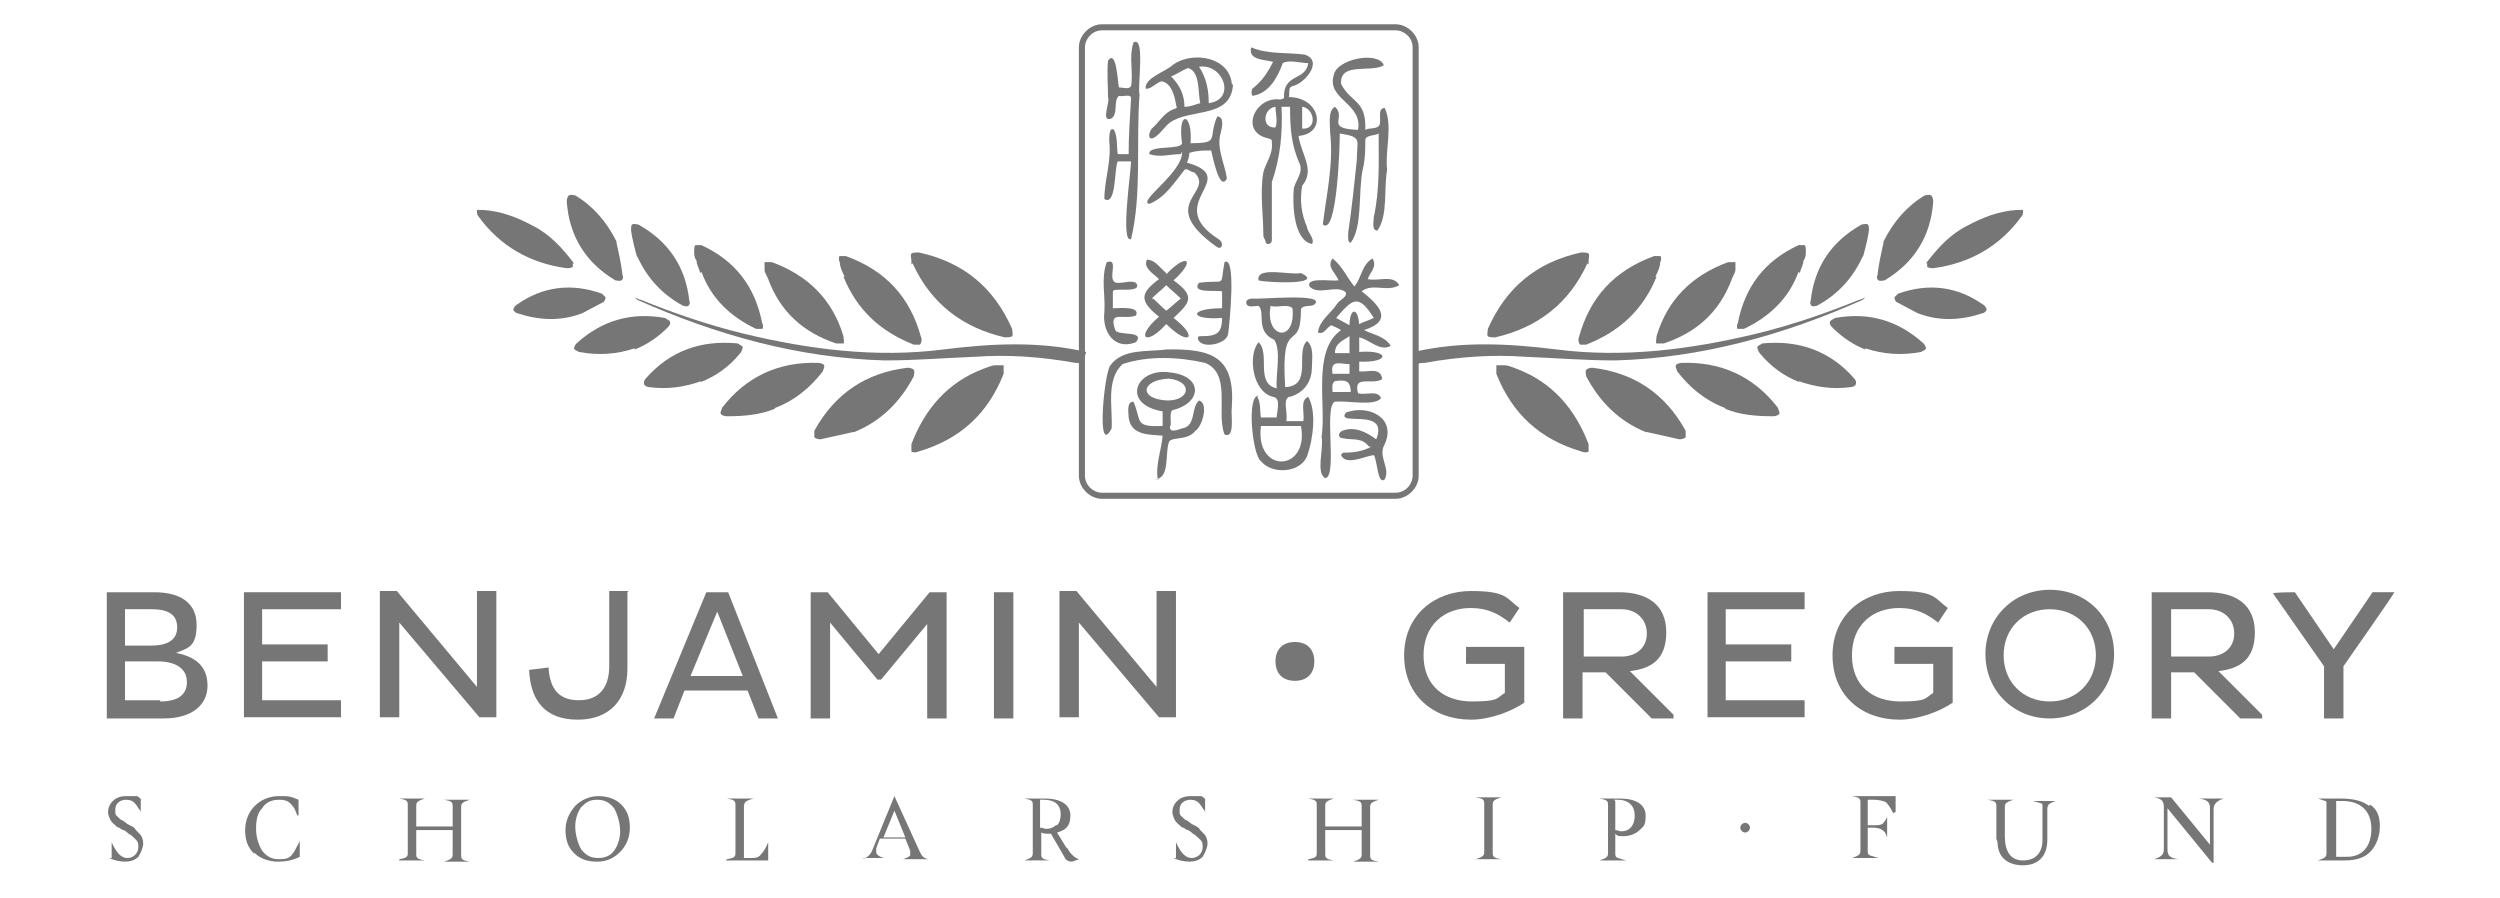 <?xml version="1.0" encoding="UTF-8"?>
<svg xmlns="http://www.w3.org/2000/svg" version="1.1" viewBox="0 0 206 74">
  <defs>
    <style>
      .cls-1 {
        fill: #777676;
      }
    </style>
  </defs>
  <!-- Generator: Adobe Illustrator 28.7.4, SVG Export Plug-In . SVG Version: 1.2.0 Build 166)  -->
  <g>
    <g id="Layer_1">
      <g>
        <g>
          <g>
            <path class="cls-1" d="M9.2,70.7c0-.3,0-.8,0-1.3h0c.4.9.8,1.3,1.3,1.3s.9-.4.9-.9-.1-.5-.4-.8c-.1-.1-.2-.2-.4-.3,0,0-.2-.2-.4-.3-.2,0-.3-.2-.4-.2s-.2-.1-.3-.2c-.4-.3-.5-.6-.6-1,0-.4.1-.7.4-1s.7-.4,1.1-.4.5,0,.6,0h.3c.2.1.2.2.3.2,0,.5,0,.9,0,1.2h0c0-.2-.1-.3-.2-.4,0,0-.1-.2-.2-.3-.2-.3-.5-.4-.8-.4-.5,0-.9.3-.9.8s0,.4.3.7c.1.1.2.2.3.2l.4.3.4.2c0,0,.2.1.3.3.1.1.2.2.3.3.2.2.3.5.3.8s-.2.8-.4,1.1c-.3.3-.7.4-1.1.4s-.9-.1-1.3-.3Z"/>
            <path class="cls-1" d="M20.9,70.3c-.5-.5-.7-1.1-.7-1.9s.3-1.5.8-2,1.2-.8,2-.8.9,0,1.6.3c0,.5,0,1,0,1.3h-.1c0,0-.2-.5-.2-.5,0,0-.1-.2-.2-.3-.3-.4-.6-.5-1.1-.5-.6,0-1.1.2-1.4.7-.4.4-.5,1-.5,1.7s.2,1.3.5,1.8c.4.5.8.7,1.4.7s.8-.1,1-.3.4-.6.7-1.2h0c0,.4,0,.8,0,1.3-.6.3-1.2.4-1.8.4s-1.4-.2-1.9-.7Z"/>
            <path class="cls-1" d="M32.9,70.8c.6-.1.7-.2.7-.5v-4c0-.3-.1-.4-.7-.5h0c.7,0,1.4,0,2.1,0h0c-.6.2-.7.3-.7.6v1.7h3v-1.7c0-.3-.1-.4-.7-.5h0c.7,0,1.4,0,2.1,0h0c-.6.2-.7.3-.7.6v4c0,.3.1.4.7.5h0c-.7,0-1.4,0-2.1,0h0c.6-.2.7-.3.7-.6v-2h-3v2c0,.3.1.4.7.5h0c-.7,0-1.4,0-2.1,0h0Z"/>
            <path class="cls-1" d="M51.2,66.3c.5.5.7,1.1.7,1.9s-.3,1.5-.8,2c-.5.5-1.1.8-1.9.8s-1.4-.2-1.9-.7c-.5-.5-.7-1.1-.7-1.9s.3-1.4.8-2c.5-.5,1.2-.8,1.9-.8s1.4.2,1.9.7ZM50.6,70.1c.3-.4.5-1,.5-1.6s-.2-1.4-.5-1.9c-.4-.5-.8-.7-1.4-.7s-.9.2-1.3.6c-.3.4-.5,1-.5,1.6s.2,1.4.5,1.9c.4.5.8.7,1.4.7s1-.2,1.3-.6Z"/>
            <path class="cls-1" d="M59.9,70.8c.6-.1.7-.2.7-.5v-4c0-.3-.1-.4-.7-.5h0c.7,0,1.5,0,2.2,0h0c-.4.1-.6.2-.7.3,0,0-.1.2-.1.3v4.3h.4c.5,0,.8,0,1-.3.2-.2.4-.5.6-1h0c0,.4,0,.9,0,1.5-1.2,0-2.3,0-3.5,0h0Z"/>
            <path class="cls-1" d="M71.1,70.8c.4-.2.6-.3.8-.8l1.8-4.4h0l2.1,4.6c.2.4.3.5.7.6h0c-.7,0-1.4,0-2.1,0h0c.3-.1.5-.2.6-.3,0,0,0,0,0-.2s0-.1,0-.2l-.4-1h-2.1l-.3.8c0,.1,0,.2,0,.3,0,.2.2.4.7.5h0c-.6,0-1.1,0-1.7,0h0ZM72.7,69h1.9l-.9-2.2h0l-.9,2.2Z"/>
            <path class="cls-1" d="M87.9,69.8c.3.6.7.9,1,1h0c-.3.1-.5.2-.6.2-.2,0-.5-.1-.6-.4l-1.1-1.9s0,0-.2,0c-.2,0-.4,0-.6-.1v1.8c0,.3.1.4.7.5h0c-.7,0-1.4,0-2.1,0h0c.6-.2.7-.3.7-.6v-4c0-.3-.1-.4-.7-.5h0c.5,0,1.1,0,1.7,0,1.3,0,2.1.5,2.1,1.4s-.4,1.2-1.1,1.4l.8,1.3ZM87.1,68c.2-.2.3-.5.3-.9,0-.8-.5-1.2-1.4-1.2s-.2,0-.3,0v2.3c.2,0,.4.1.5.1.3,0,.6-.1.8-.3Z"/>
            <path class="cls-1" d="M96.9,70.7c0-.3,0-.8,0-1.3h0c.4.9.8,1.3,1.3,1.3s.9-.4.9-.9-.1-.5-.4-.8c-.1-.1-.2-.2-.4-.3,0,0-.2-.2-.4-.3-.2,0-.3-.2-.4-.2s-.2-.1-.3-.2c-.4-.3-.5-.6-.6-1,0-.4.1-.7.4-1s.7-.4,1.1-.4.5,0,.6,0h.3c.2.1.2.2.3.2,0,.5,0,.9,0,1.2h0c0-.2-.1-.3-.2-.4,0,0-.1-.2-.2-.3-.2-.3-.5-.4-.8-.4-.5,0-.9.3-.9.8s0,.4.3.7c.1.1.2.2.3.2l.4.3.4.2c0,0,.2.1.3.3.1.1.2.2.3.3.2.2.3.5.3.8s-.2.8-.4,1.1c-.3.3-.7.4-1.1.4s-.9-.1-1.3-.3Z"/>
            <path class="cls-1" d="M107.8,70.8c.6-.1.7-.2.7-.5v-4c0-.3-.1-.4-.7-.5h0c.7,0,1.4,0,2.1,0h0c-.6.2-.7.3-.7.6v1.7h3v-1.7c0-.3-.1-.4-.7-.5h0c.7,0,1.4,0,2.1,0h0c-.6.2-.7.3-.7.6v4c0,.3.1.4.7.5h0c-.7,0-1.4,0-2.1,0h0c.6-.2.7-.3.7-.6v-2h-3v2c0,.3.1.4.7.5h0c-.7,0-1.4,0-2.1,0h0Z"/>
            <path class="cls-1" d="M123,70.3c0,.3.1.4.7.5h0c-.7,0-1.4,0-2.1,0h0c.6-.2.7-.3.7-.6v-4c0-.3-.1-.4-.7-.5h0c.7,0,1.4,0,2.1,0h0c-.6.2-.7.3-.7.6v4Z"/>
            <path class="cls-1" d="M133.1,68.7v1.6c0,.2,0,.3.2.4.1,0,.3.1.7.2h0c-.7,0-1.5,0-2.2,0h0c.6-.2.7-.3.7-.6v-4c0-.3-.1-.4-.7-.5h0c.6,0,1.1,0,1.7,0,1.3,0,2.1.5,2.1,1.4s-.2.9-.5,1.2c-.3.3-.8.5-1.3.5s-.4,0-.6-.1ZM133.1,66v2.4c.2,0,.3.1.5.1.7,0,1.1-.5,1.1-1.3s-.5-1.3-1.4-1.3-.2,0-.3,0Z"/>
            <path class="cls-1" d="M143.8,67.8c.2,0,.4.2.4.4s-.2.4-.4.4-.4-.2-.4-.4.2-.4.4-.4Z"/>
            <path class="cls-1" d="M156,67h0c-.2-.4-.4-.7-.6-.9-.2-.1-.6-.2-1-.2h-.5v2.1h.5c.3,0,.5,0,.7-.1.1-.1.3-.3.4-.6h0c0,.6,0,1.2,0,1.7h0c-.1-.3-.2-.5-.4-.6-.1-.1-.4-.2-.7-.2h-.5v1.9c0,.2,0,.3.2.4.1,0,.3.1.7.2h0c-.7,0-1.5,0-2.2,0h0c.6-.2.7-.3.7-.6v-4c0-.3-.1-.4-.7-.5h0c1.2,0,2.4,0,3.6,0,0,.5,0,1,0,1.3Z"/>
            <path class="cls-1" d="M164.5,69.1v-2.7c0-.3-.1-.4-.7-.5h0c.7,0,1.4,0,2.1,0h0c-.6.2-.7.3-.7.6v2.4c0,1.3.5,2,1.5,2s1.6-.6,1.6-1.7v-2.7c0-.2,0-.3-.1-.3,0,0-.3-.1-.7-.2h0c.6,0,1.3,0,1.9,0h0c-.3.1-.5.2-.6.3,0,0-.1.2-.1.3v2.6c0,1.3-.7,2.1-2,2.1s-2.1-.7-2.1-1.9Z"/>
            <path class="cls-1" d="M182.2,71l-3.6-4.4h0v2s0,1.4,0,1.4c0,.5.2.7.9.8h0c-.7,0-1.3,0-2,0h0c.6-.2.8-.4.8-.8v-3.5c0-.5-.2-.7-.8-.8h0c.5,0,.9,0,1.4,0l3.2,3.9h0v-1.5s0-1.5,0-1.5c0-.5-.2-.7-.9-.8h0c.7,0,1.3,0,2,0h0c-.5.2-.8.4-.8.9v4.4h-.1Z"/>
            <path class="cls-1" d="M195.3,66.3c.6.4.8,1,.8,1.8s-.3,1.6-.8,2.1c-.5.5-1.2.7-2.1.7-.7,0-1.5,0-2.2,0h0c.6-.2.7-.3.7-.6v-4c0-.2,0-.3-.1-.3,0,0-.3-.1-.6-.2h0c.6,0,1.3,0,1.9,0,1,0,1.8.2,2.3.6ZM195.4,68.3c0-1.5-.9-2.3-2.4-2.3s-.4,0-.5,0v4.6c.2,0,.5,0,.9,0,1.3,0,2-.9,2-2.3Z"/>
          </g>
          <g>
            <path class="cls-1" d="M8.7,48.8h4c2.2,0,3.5.9,3.5,2.7s-.7,1.9-1.7,2.3c1.6.3,2.6,1.1,2.6,2.7s-1.3,2.7-3.6,2.7h-4.7v-10.4ZM12.4,53.2c1.3,0,2.2-.4,2.2-1.5s-.8-1.5-2.1-1.5h-2.2v3h2.1ZM13.2,57.8c1.4,0,2.2-.5,2.2-1.6s-.9-1.7-2.4-1.7h-2.7v3.2h2.9Z"/>
            <path class="cls-1" d="M20.1,59.2v-10.4h8v1.4h-6.5v2.9h5.4v1.4h-5.4v3.2h6.5v1.4h-8Z"/>
            <path class="cls-1" d="M32.9,51.3v7.8h-1.6v-10.4h1.4l6.6,7.9v-7.9h1.6v10.4h-1.4l-6.6-7.8Z"/>
            <path class="cls-1" d="M51.7,48.8v6.3c0,2.5-1.4,4.2-4.1,4.2s-3.9-1.6-4-4.1l1.6-.2c.1,1.7.8,2.7,2.5,2.7s2.5-1.1,2.5-2.8v-6.2h1.6Z"/>
            <path class="cls-1" d="M58.2,48.8h1.8l4.1,10.4h-1.6l-.9-2.3h-5.2l-.9,2.3h-1.6l4.3-10.4ZM56.9,55.7h4.3l-2.1-5.3-2.2,5.3Z"/>
            <path class="cls-1" d="M76.5,51.3l-3.9,4.7h-.3l-3.9-4.7v7.9h-1.6v-10.4h1.4l4.2,5.1,4.2-5.1h1.4v10.4h-1.6v-7.9Z"/>
            <path class="cls-1" d="M81.9,48.8h1.6v10.4h-1.6v-10.4Z"/>
            <path class="cls-1" d="M88.9,51.3v7.8h-1.6v-10.4h1.4l6.6,7.9v-7.9h1.6v10.4h-1.4l-6.6-7.8Z"/>
            <path class="cls-1" d="M106.7,52.9c1,0,1.6.6,1.6,1.6s-.6,1.6-1.6,1.6-1.6-.6-1.6-1.6.6-1.6,1.6-1.6Z"/>
            <path class="cls-1" d="M125.6,57.9c-1,.7-2.8,1.4-4.4,1.4-3.1,0-5.5-2-5.5-5.3s2.5-5.3,5.5-5.3,2.9.6,4,1.4l-.8,1.2c-.9-.7-1.8-1.2-3.2-1.2-2.2,0-3.9,1.4-3.9,3.9s1.7,3.8,4,3.8,2-.3,2.7-.7v-2.4h-3.2v-1.4h4.8v4.6Z"/>
            <path class="cls-1" d="M128.9,48.8h4.5c2.3,0,3.9,1,3.9,3.3s-1.3,3-3,3.2l3.6,3.6v.3h-1.8l-3.8-3.8h-1.9v3.8h-1.6v-10.4ZM130.5,50.2v3.9h3.1c1.2,0,2.1-.7,2.1-1.9s-.9-2-2.1-2h-3.1Z"/>
            <path class="cls-1" d="M140.7,59.2v-10.4h8v1.4h-6.5v2.9h5.4v1.4h-5.4v3.2h6.5v1.4h-8Z"/>
            <path class="cls-1" d="M160.9,57.9c-1,.7-2.8,1.4-4.4,1.4-3.1,0-5.5-2-5.5-5.3s2.5-5.3,5.5-5.3,2.9.6,4,1.4l-.8,1.2c-.9-.7-1.8-1.2-3.2-1.2-2.2,0-3.9,1.4-3.9,3.9s1.7,3.8,4,3.8,2-.3,2.7-.7v-2.4h-3.2v-1.4h4.8v4.6Z"/>
            <path class="cls-1" d="M168.9,48.6c3.1,0,5.3,2.3,5.3,5.3s-2.3,5.3-5.3,5.3-5.3-2.3-5.3-5.3,2.3-5.3,5.3-5.3ZM168.9,57.8c2.2,0,3.8-1.6,3.8-3.8s-1.6-3.8-3.8-3.8-3.8,1.6-3.8,3.8,1.6,3.8,3.8,3.8Z"/>
            <path class="cls-1" d="M177.4,48.8h4.5c2.3,0,3.9,1,3.9,3.3s-1.3,3-3,3.2l3.6,3.6v.3h-1.8l-3.8-3.8h-1.9v3.8h-1.6v-10.4ZM178.9,50.2v3.9h3.1c1.2,0,2.1-.7,2.1-1.9s-.9-2-2.1-2h-3.1Z"/>
            <path class="cls-1" d="M191.5,54.9l-4.2-6h0c0-.1,1.8-.1,1.8-.1l3.2,4.7,3.2-4.7h1.8c0,.1-4.2,6.1-4.2,6.1v4.3h-1.6v-4.2Z"/>
          </g>
        </g>
        <g>
          <g>
            <path class="cls-1" d="M116.8,35.5"/>
            <path class="cls-1" d="M116.5,29c3.9-.9,7.8-.7,11.8-.2,5.5.7,11,0,16.4-1.3,2.9-.7,5.8-1.7,8.5-2.8.1,0,.3-.1.5-.2-.1.1-.1.1-.2.2-6.5,2.9-13.3,4.8-20.4,5-2.5,0-4.9-.2-7.4-.3-2.8-.2-5.5,0-8.3.5-.2,0-.4,0-.6.1"/>
            <path class="cls-1" d="M130.8,21.7c-1.5,3.3-4.1,5.3-7.6,6.1-.2,0-.5,0-.6-.1-.1-.1,0-.4,0-.6,1.5-3.4,4-5.5,7.7-6.3.2,0,.5,0,.6.1.1.1,0,.4,0,.6,0,0,0,.2,0,.3Z"/>
            <path class="cls-1" d="M125,30.4c2.9,1.1,4.8,3.3,5.9,6.2,0,.2,0,.5,0,.6-.1.1-.4.1-.6,0-3.4-1-5.7-3.1-7-6.4,0-.2,0-.5,0-.7.2,0,.5,0,.7,0,.3,0,.7.2,1,.3Z"/>
            <path class="cls-1" d="M136.5,22.8c-1.1,2.7-3,4.5-5.8,5.6-.2,0-.5,0-.5,0-.1-.1-.2-.4-.1-.6.9-3.3,2.9-5.5,6.2-6.7.2,0,.4,0,.5,0,.1,0,.1.4,0,.5,0,.4-.2.8-.4,1.2Z"/>
            <path class="cls-1" d="M135.6,35.6c-2.2-.9-3.8-2.5-4.9-4.6,0-.1-.1-.4,0-.5,0-.1.3-.2.5-.2,3.4.4,6,2.1,7.7,5.2,0,.1,0,.4,0,.5,0,.1-.3.2-.5.2-.9-.2-1.8-.4-2.7-.6Z"/>
            <path class="cls-1" d="M142.1,33.6c-1.6-.6-2.9-1.7-3.9-3,0-.1-.2-.4-.1-.5,0-.1.3-.2.5-.2,3.2-.1,5.9,1.1,7.9,3.7,0,.1.2.4.1.5,0,.1-.3.2-.5.2-1.3,0-2.7-.1-3.9-.6Z"/>
            <path class="cls-1" d="M142.7,23c-1,2.7-2.9,4.4-5.6,5.3-.2,0-.5,0-.6,0-.1,0,0-.4,0-.6.9-3,2.9-5,5.9-6.1.2,0,.5,0,.6,0,0,0,0,.4,0,.6,0,.3-.2.5-.3.8Z"/>
            <path class="cls-1" d="M148.3,31.5c-1.3-.5-2.4-1.3-3.3-2.4-.1-.1-.2-.4-.2-.5,0-.1.3-.2.4-.3,3-.3,5.6.6,7.6,2.9.1.1.2.3.1.5,0,.1-.3.2-.4.2-1.5.2-2.9,0-4.3-.5Z"/>
            <path class="cls-1" d="M148.2,22.4c-.8,2.2-2.4,3.7-4.5,4.7-.1,0-.4,0-.5,0-.1,0-.1-.3,0-.5.6-3,2.2-5.1,5-6.4.1,0,.4,0,.5,0,.1.1.1.3.1.5,0,.3,0,.5-.2.8,0,.3-.2.6-.3,1Z"/>
            <path class="cls-1" d="M158.7,21.7c1-1.3,2-2.4,3.4-3.1,1.3-.7,2.6-1.2,4.1-1.3.2,0,.3,0,.5,0,0,.2,0,.4-.1.5-1.8,2.5-4.3,3.9-7.3,4.3-.1,0-.3,0-.5-.1,0,0,0-.2,0-.3Z"/>
            <path class="cls-1" d="M153.7,28.8c-1-.4-1.9-1-2.7-1.8-.1-.1-.3-.3-.2-.5,0-.1.3-.2.4-.3,2.8-.5,5.2.2,7.3,2.1.1.1.2.3.2.4,0,.1-.2.2-.4.3-1.6.3-3.1.2-4.6-.3Z"/>
            <path class="cls-1" d="M155.2,19.9c.8-1.6,1.9-2.9,3.4-3.8.1,0,.4-.1.5,0,.1,0,.2.3.2.5-.2,2.8-1.5,5-4,6.5-.1,0-.4.1-.5,0-.1,0-.2-.3-.1-.4.1-.9.3-1.8.5-2.7Z"/>
            <path class="cls-1" d="M153.5,21.1c-.8,1.8-2.1,3.2-3.8,4.1-.1,0-.3.1-.4,0-.1,0-.2-.3-.1-.4.3-2.8,1.7-4.9,4.2-6.3.1,0,.4-.1.5,0,.1,0,.1.3.1.5-.1.7-.3,1.5-.5,2.2Z"/>
            <path class="cls-1" d="M158,25.8c-.6-.3-1.1-.6-1.7-.9-.1,0-.2-.3-.2-.4,0,0,.2-.2.3-.3,2.5-.9,4.9-.6,7,.9.1,0,.3.3.3.4,0,.1-.2.3-.3.3-1.8.6-3.6.7-5.4,0Z"/>
          </g>
          <g>
            <path class="cls-1" d="M89.2,35.5"/>
            <path class="cls-1" d="M89.5,29c-3.9-.9-7.8-.7-11.8-.2-5.5.7-11,0-16.4-1.3-2.9-.7-5.8-1.7-8.5-2.8-.1,0-.3-.1-.5-.2.1.1.1.1.2.2,6.5,2.9,13.3,4.8,20.4,5,2.5,0,4.9-.2,7.4-.3,2.8-.2,5.5,0,8.3.5.2,0,.4,0,.6.1"/>
            <path class="cls-1" d="M75.2,21.7c1.5,3.3,4.1,5.3,7.6,6.1.2,0,.5,0,.6-.1.1-.1,0-.4,0-.6-1.5-3.4-4-5.5-7.7-6.3-.2,0-.5,0-.6.1-.1.1,0,.4,0,.6,0,0,0,.2,0,.3Z"/>
            <path class="cls-1" d="M81,30.4c-2.9,1.1-4.8,3.3-5.9,6.2,0,.2,0,.5,0,.6.1.1.4.1.6,0,3.4-1,5.7-3.1,7-6.4,0-.2,0-.5,0-.7-.2,0-.5,0-.7,0-.3,0-.7.2-1,.3Z"/>
            <path class="cls-1" d="M69.5,22.8c1.1,2.7,3,4.5,5.8,5.6.2,0,.5,0,.5,0,.1-.1.2-.4.1-.6-.9-3.3-2.9-5.5-6.2-6.7-.2,0-.4,0-.5,0-.1,0-.1.4,0,.5,0,.4.2.8.4,1.2Z"/>
            <path class="cls-1" d="M70.4,35.6c2.2-.9,3.8-2.5,4.9-4.6,0-.1.1-.4,0-.5,0-.1-.3-.2-.5-.2-3.4.4-6,2.1-7.7,5.2,0,.1,0,.4,0,.5,0,.1.3.2.5.2.9-.2,1.8-.4,2.7-.6Z"/>
            <path class="cls-1" d="M63.9,33.6c1.6-.6,2.9-1.7,3.9-3,0-.1.2-.4.1-.5,0-.1-.3-.2-.5-.2-3.2-.1-5.9,1.1-7.9,3.7,0,.1-.2.4-.1.5,0,.1.3.2.5.2,1.3,0,2.7-.1,3.9-.6Z"/>
            <path class="cls-1" d="M63.3,23c1,2.7,2.9,4.4,5.6,5.3.2,0,.5,0,.6,0,.1,0,0-.4,0-.6-.9-3-2.9-5-5.9-6.1-.2,0-.5,0-.6,0,0,0,0,.4,0,.6,0,.3.2.5.3.8Z"/>
            <path class="cls-1" d="M57.7,31.5c1.3-.5,2.4-1.3,3.3-2.4.1-.1.2-.4.2-.5,0-.1-.3-.2-.4-.3-3-.3-5.6.6-7.6,2.9-.1.1-.2.3-.1.5,0,.1.3.2.4.2,1.5.2,2.9,0,4.3-.5Z"/>
            <path class="cls-1" d="M57.8,22.4c.8,2.2,2.4,3.7,4.5,4.7.1,0,.4,0,.5,0,.1,0,.1-.3,0-.5-.6-3-2.2-5.1-5-6.4-.1,0-.4,0-.5,0-.1.1-.1.3-.1.5,0,.3,0,.5.2.8,0,.3.2.6.3,1Z"/>
            <path class="cls-1" d="M47.3,21.7c-1-1.3-2-2.4-3.4-3.1-1.3-.7-2.6-1.2-4.1-1.3-.2,0-.3,0-.5,0,0,.2,0,.4.1.5,1.8,2.5,4.3,3.9,7.3,4.3.1,0,.3,0,.5-.1,0,0,0-.2,0-.3Z"/>
            <path class="cls-1" d="M52.3,28.8c1-.4,1.9-1,2.7-1.8.1-.1.3-.3.2-.5,0-.1-.3-.2-.4-.3-2.8-.5-5.2.2-7.3,2.1-.1.1-.2.3-.2.4,0,.1.2.2.4.3,1.6.3,3.1.2,4.6-.3Z"/>
            <path class="cls-1" d="M50.8,19.9c-.8-1.6-1.9-2.9-3.4-3.8-.1,0-.4-.1-.5,0-.1,0-.2.3-.2.5.2,2.8,1.5,5,4,6.5.1,0,.4.1.5,0,.1,0,.2-.3.1-.4-.1-.9-.3-1.8-.5-2.7Z"/>
            <path class="cls-1" d="M52.5,21.1c.8,1.8,2.1,3.2,3.8,4.1.1,0,.3.1.4,0,.1,0,.2-.3.1-.4-.3-2.8-1.7-4.9-4.2-6.3-.1,0-.4-.1-.5,0-.1,0-.1.3-.1.5.1.7.3,1.5.5,2.2Z"/>
            <path class="cls-1" d="M48,25.8c.6-.3,1.1-.6,1.7-.9.1,0,.2-.3.2-.4,0,0-.2-.2-.3-.3-2.5-.9-4.9-.6-7,.9-.1,0-.3.3-.3.4,0,.1.2.3.3.3,1.8.6,3.6.7,5.4,0Z"/>
          </g>
          <g>
            <g>
              <path class="cls-1" d="M105.8,8.1c-.1-2.1,1.8-1.4,2-2.9-.6,0-1.6-.3-2.1,0-.4,1.1-1.1,2.5-2.5,2.7-.1-.2-.1-.4,0-.6.8-.6,1.3-1.4,1.7-2.2-.6-.2-2.1-.1-1.8-1.2,1.4.6,2.9.4,4.4.6,1.6.5,0,2.4-1,2.6-.4.1-.2.6-.3.9,2.6,0,3.2,3,.8,3.2.2,1.5,1.4,2.8.3,4.1-.2,1.1-.1,2.3.4,3.4,0,.4.7,1,.4,1.4-1.5-.3-1.6-3.2-1.5-4.5.1-.7.8-1.3.5-2.1-.7-1.5-.8-3-.8-4.7-.2,0-.4,0-.7,0,.1,2.1-.1,4.2-.8,6.2,0,1.6,0,3.2,0,4.8,0,.3-.4.4-.5.2,0-.2-.2-.4-.2-.6,0-1.7-.3-3.5,0-5.2.2-.8.8-1.5.7-2.4,0-.3,0-.3-.3-.4-2.4-.5-1.1-3.5,1-3.2h0ZM107.3,10.6c1.3.1,1-1.7,0-1.8,0,.6,0,1.2,0,1.8h0ZM105.1,8.8c-1,.1-1.2,1.8,0,1.7.2-.5,0-1.2,0-1.7Z"/>
              <path class="cls-1" d="M114,5.4c-1.1.6-3.6-.3-3.5,1.5.8,1.6,2.1,1.3,2,3.8.3-.2,1.1,0,1.2-.5.1-.4-.2-1.3.4-1.3.7,1.5,0,3.5.2,5.1-.3,1.6.1,3.7-.8,5-.5,0-.3-.8-.3-1.1.5-2.3.4-4.6.4-6.9-.3.2-1,.1-1.1.5,0,.8,0,1.6-.2,2.4-.4,1.8,0,4.8-1,6.1-.3,0-.2-.6-.2-.9.3-2,.5-4,.7-5.9,0-1.7.5-1.9-1.4-2.2,0,.8-.2,8.5-1.4,7.5.3-2.5.9-5,.6-7.6,0-.6-.2-1.8.4-2.1,1,.9-.9,1.8,1.9,1.9.4-2.2-2.6-2.5-2-4.5.2-1.3,3.5-2,4.1-.9Z"/>
            </g>
            <g>
              <path class="cls-1" d="M95.4,39.5c-.2-1.2.3-2.4.4-3.6-1.1-.1-2.6,0-2.8-1.5,0-.4-.2-1.3.4-1.3.7,1.6,0,2.1,2.4,2,0-.4,0-.8,0-1.2-3.5-.6-2.2-3.7.7-3.2,2.6.3,2.6,2.5.1,3.1-.3.3,0,1-.2,1.4,0,.5.7.2,1,.1,1.2-.2.7-1.7,1.4-2.3.8.2.3,2.1-.3,2.5-.7.9-2.1.4-2.2,1-.3.9.1,2.9-1.1,3h0ZM96.3,31.2c-2.3.1-2.5,1.7-.1,1.8,1.9,0,2.1-1.6.1-1.8Z"/>
              <path class="cls-1" d="M96,28.8c3.9-.1,5.8.6,5.5,4.8-.1.5.3,2.6-.6,2.2-.7-1.8.6-5-1.6-5.9-2.2-.5-4.7-.6-6.8.1-1.4,1.3-.8,3.6-.9,5.3-1.3,2.5-.6-4.7-.1-5.2,1-1.4,3.1-1.1,4.6-1.3Z"/>
              <path class="cls-1" d="M96.1,22.6c1.7-1.8,2.5-1.2.6.5,1.8,1.3,1.4,1.8,0,3.1,2.1,1.6,1.3,2.4-.6.5-1.7,1.9-2.6,1.1-.6-.6-1.6-1.3-1.6-1.9,0-3.1-.5-.5-1.3-.9-1-1.6.7,0,1.1.7,1.6,1.1h0ZM95,24.6c.4.3.7.7,1.1,1,.4-.3.8-.7,1.2-1-.4-.4-.8-.7-1.2-1.1-.4.4-.8.7-1.2,1.1Z"/>
              <path class="cls-1" d="M91.7,24v1.4c.5,0,2.3-.2,1.9.6-1,.4-2.3-.5-1.7,1.2.2.5,2.5,0,1.7,1-1.8.7-2.8-.9-2.6-2.5.1-1.3-.3-2.8.2-4.1,1.2-.4-.3,1.9,1.1,1.7.4,0,.9-.2,1.3,0,.6.8-1.4.5-1.8.6h0Z"/>
              <path class="cls-1" d="M100.7,26.2c-2.7.2-2.8-.8,0-.8v-1.4c-.5-.1-2.6.2-1.9-.7,2.3-.3,1.7.5,2.1-1.7,1-.6.4,5.2.3,5.9-.1.9-2.3,1.3-2.5.4,0-.2.1-.2.3-.2,1.2,0,1.7-.2,1.7-1.5h0Z"/>
            </g>
            <g>
              <path class="cls-1" d="M113.8,31.3c-.9.4-2.3-.4-1.9,1.1.6.2,1.6-.3,1.9.4-.5.7-2.8.2-3.6.3-1.3-.4.1,6.2-1,6.3-.8-.4-.1-2.5-.3-3.4.4-2.7-.8-7.1,1.6-8.8-.3-.2-.6-.3-.8-.4-.4.2-.6.8-1.1.6.1-1,1.1-1.6,1.6-2.4.2-.3.8-.5.7-.9-.7-.7-2.3.3-3-.5-.3-.8,1.8-.4,2.4-.5-.3-.7-1-1.1-.5-1.8.8.6,1.2,1.6,1.8,2.3.6-.7.6-1.8,1.5-2.3.4.7-.2,1.1-.4,1.7.9.2,2.1-.4,2.6.5-1,.6-2.2-.2-3.1.5,1.4,1.1,2.7,2.4.2,3.2.8.4,1.7.5,2.2,1.3-.9.5-1.7-.5-2.6-.7,0,.4,0,.7,0,1.2,2.5-.2,2.6.9,0,.8v.8c.7.1,1.7-.4,1.9.6h0ZM112,26.7c.4-.2.8-.3,1.2-.5-1.3-2.1-1.8-1.5-3.1,0,.4.2.7.4,1.1.6,0-1.4.7-1.6.8,0ZM109.8,32.3h1.5c0-1-.5-1-1.3-.9-.3.2-.2.6-.2.9h0ZM111.2,30.8v-.8c-.8,0-1.6-.4-1.4.8.4,0,.9,0,1.4,0h0ZM111.2,27.7c-.6.4-1.2.6-1.2,1.4.4,0,.8,0,1.2,0v-1.4h0Z"/>
              <path class="cls-1" d="M103.6,32.7c.3.5.2,1.1.3,1.7h1.3c0-.5.4-1.6-.3-1.7-1.7-.4-2.1-3.4-1.2-4.5,1,.9-.3,3.4,1.5,3.8-.1-1.1.4-3.1-.2-4-1.6-.7-.7-2.3-1.3-2.8-.3,0-.9.2-1-.2-.1-.3.3-.4.5-.4.5.1,6.2-.5,5.1.5-.3.2-1,0-1.1.4,0,3.8-1.7.3-1.3,6.4,2.3-.1.8-2.9,1.8-3.8.6.5.4,1.5.4,2.2,0,1-.5,1.8-1.3,2.2-.2.1-.4.2-.6.2-.5.3-.1,1.1-.2,2h1.4c.1-.8-.3-1.7.4-2,.7,1.2.4,3.5-.1,4.9-.6,1.4-2.9,1.5-3.8.4-.7-.5-1.2-5.4-.2-5.4h0ZM103.9,35.1c-.5,4,4,3.8,3.3,0-1.1,0-2.2,0-3.3,0ZM104.7,25.2c-.5,2.7,2.1,3.1,1.8.2-.4-.4-1.3,0-1.8-.2h0Z"/>
              <path class="cls-1" d="M112.8,36.8c-.6-.8-1.4-.5-2.2-.7-.3,0-.4-.4,0-.6,1-.4,2,.1,2.8.7,1.1-2.7-3.4-1-2.5-2.2,1.8-.7,4.2.4,3.2,2.6-.6,1,.5,2,0,2.9-.6.5-.6-1.6-.9-2-.8.1-2.3.9-2.7,0,0,0,.1-.2.2-.2.8,0,1.6-.1,2.3-.5Z"/>
              <path class="cls-1" d="M103.7,23.1c-.2-1.2,2.6-.4,3.5-.6,2.1,1-2.9.8-3.5.6Z"/>
            </g>
            <g>
              <path class="cls-1" d="M93,12.7c0-1.5.1-3,.2-4.6,0-.4-.7-.1-1-.2-.5.4,0,1.6-.7,1.9-.8.2,0-1.4-.2-1.8,0-1-.1-2,0-3,.7-1,.8,1.8.9,2.2.3,0,.8.2,1-.1.2-1.2-.2-2.4.2-3.6,1-.6.3,3.7.5,4.3-.3,3.9.2,8.2-.7,11.9-.9.4,0-5.6,0-6.4-.4,0-.7,0-1.1,0-.3.6-.1,3.7-1.1,3.1,0-1.6.6-3.1.4-4.8,0-.3,0-1.2.4-.9.3.6.2,1.3.3,2,.4,0,.7,0,1.1,0h0Z"/>
              <path class="cls-1" d="M97.3,12.7c-.9,0-1.7.3-2.6,0-.1-.8,2.6-.3,2.7-.9-.4-2.8.9-2.5.7,0,2.5,0,1.4-.4,2.2-2.2.6,0,.4.9.3,1.3-.4,1.3.3,2.5.5,3.8-.6,1.2-1.2-1.9-1.3-2.3-.6,0-1.2,0-1.8.2,0,.3-.1.6-.2.8,4.6,1.3-2.1,3.3,2.6,6.3.5.3.3,1-.2.6-5-3.6,0-4.4-1.8-6.1-.3,0-.6-.4-.8-.2-.8,1-1.6,2.3-2.9,2.8-1-.2,2.8-2.6,2.7-4.3h0Z"/>
              <path class="cls-1" d="M101.6,7c-.2,2.8-3.5,1.9-5.2,3.1-.4.3-.7.8-1.1,1.1-.6.5-.8,0-.4-.6.6-.5,1-1.3,1.8-1.6.3-.1.3-.1.2-.4-.1-.7-.4-1.8-1.2-1.9-.4.1-.9.7-1.3.6-.1-.9,1.7-1.4,2.3-2,1.6-1.1,4.6-.6,4.8,1.6,0,0,0,0,0,0ZM96.5,6.3c.7.7,1.1,1.5,1.1,2.5.5,0,.9-.2,1.3-.3-.2-.9,0-2.6-1-2.9-.5.2-.9.5-1.4.7h0ZM99.6,8.5c2.3-.3,1.2-3.3-.8-3,.6.9.8,1.9.8,3Z"/>
            </g>
          </g>
          <path class="cls-1" d="M115,2.5c.7,0,1.4.6,1.4,1.4v35.3c0,.7-.6,1.4-1.4,1.4h-24.2c-.7,0-1.4-.6-1.4-1.4V3.9c0-.7.6-1.4,1.4-1.4h24.2M115,2h-24.2c-1,0-1.9.9-1.9,1.9v35.3c0,1,.9,1.9,1.9,1.9h24.2c1,0,1.9-.9,1.9-1.9V3.9c0-1-.9-1.9-1.9-1.9h0Z"/>
        </g>
      </g>
    </g>
  </g>
</svg>
